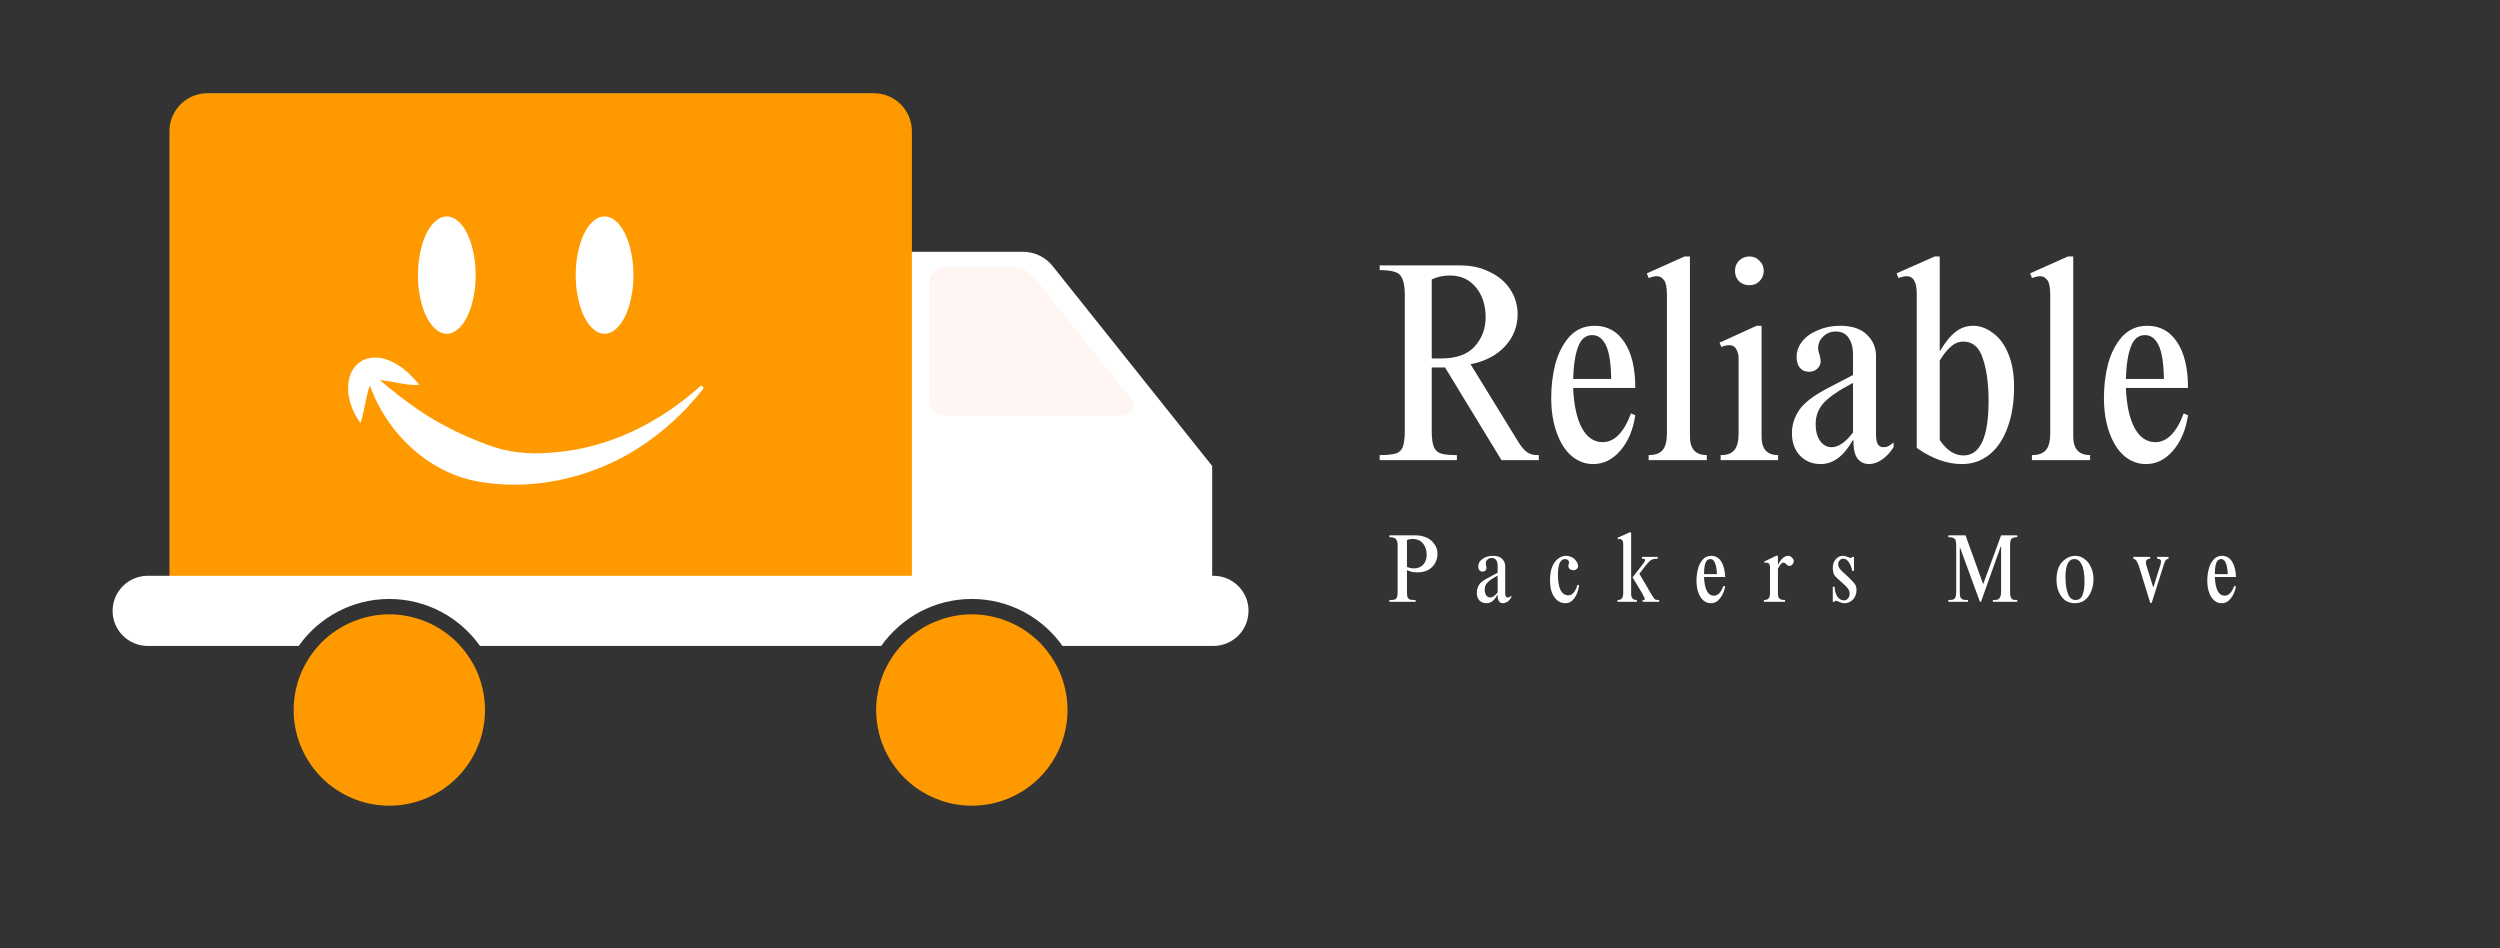 <svg xmlns="http://www.w3.org/2000/svg" xmlns:xlink="http://www.w3.org/1999/xlink" width="145" zoomAndPan="magnify" viewBox="0 0 108.75 41.25" height="55" preserveAspectRatio="xMidYMid meet" version="1.0"><rect x="0" y="0" width="108.75" height="41.25" fill="#333333" stroke="none"/><defs><g/><clipPath id="f20a4d07ff"><path d="M 7 4.051 L 40 4.051 L 40 26 L 7 26 Z M 7 4.051 " clip-rule="nonzero"/></clipPath><clipPath id="1f7349cd1f"><path d="M 4.898 25 L 54.566 25 L 54.566 29 L 4.898 29 Z M 4.898 25 " clip-rule="nonzero"/></clipPath><clipPath id="e44bde3f69"><path d="M 38 26 L 47 26 L 47 35.094 L 38 35.094 Z M 38 26 " clip-rule="nonzero"/></clipPath><clipPath id="9ff503b9d2"><path d="M 12 26 L 22 26 L 22 35.094 L 12 35.094 Z M 12 26 " clip-rule="nonzero"/></clipPath></defs><path fill="#ffffff" d="M 52.73 20.27 L 52.73 25.191 L 39.207 25.191 L 39.207 10.953 L 44.5 10.953 C 45.004 10.953 45.48 11.184 45.793 11.578 Z M 52.73 20.27 " fill-opacity="1" fill-rule="nonzero"/><path fill="#fff6f3" d="M 48.848 18.074 L 41.066 18.074 C 40.707 18.074 40.414 17.781 40.414 17.418 L 40.414 12.316 C 40.414 11.934 40.727 11.621 41.109 11.621 L 44.027 11.621 C 44.41 11.621 44.77 11.793 45.008 12.09 L 49.199 17.34 C 49.434 17.637 49.223 18.074 48.848 18.074 Z M 48.848 18.074 " fill-opacity="1" fill-rule="nonzero"/><g clip-path="url(#f20a4d07ff)"><path fill="#fe9900" d="M 39.668 5.711 L 39.668 25.191 L 7.371 25.191 L 7.371 5.711 C 7.371 4.797 8.109 4.055 9.023 4.055 L 38.012 4.055 C 38.926 4.055 39.668 4.797 39.668 5.711 Z M 39.668 5.711 " fill-opacity="1" fill-rule="nonzero"/></g><g clip-path="url(#1f7349cd1f)"><path fill="#ffffff" d="M 54.309 26.57 C 54.309 26.992 54.141 27.375 53.863 27.652 C 53.586 27.926 53.207 28.098 52.785 28.098 L 46.219 28.098 C 45.344 26.863 43.902 26.055 42.273 26.055 C 40.645 26.055 39.207 26.863 38.332 28.098 L 20.879 28.098 C 20.004 26.863 18.562 26.055 16.934 26.055 C 15.309 26.055 13.867 26.863 12.992 28.098 L 6.426 28.098 C 5.582 28.098 4.898 27.414 4.898 26.574 C 4.898 26.152 5.07 25.77 5.348 25.492 C 5.625 25.219 6.004 25.047 6.426 25.047 L 52.785 25.047 C 53.629 25.047 54.312 25.73 54.312 26.57 Z M 54.309 26.57 " fill-opacity="1" fill-rule="nonzero"/></g><g clip-path="url(#e44bde3f69)"><path fill="#fe9900" d="M 46.438 30.887 C 46.438 31.16 46.41 31.43 46.355 31.699 C 46.305 31.965 46.223 32.227 46.121 32.477 C 46.016 32.73 45.887 32.969 45.734 33.199 C 45.582 33.426 45.41 33.637 45.219 33.828 C 45.023 34.023 44.812 34.195 44.586 34.348 C 44.359 34.496 44.121 34.625 43.867 34.73 C 43.617 34.836 43.355 34.914 43.086 34.969 C 42.82 35.02 42.547 35.047 42.273 35.047 C 42.004 35.047 41.73 35.02 41.465 34.969 C 41.195 34.914 40.934 34.836 40.684 34.73 C 40.43 34.625 40.191 34.496 39.965 34.348 C 39.734 34.195 39.527 34.023 39.332 33.828 C 39.141 33.637 38.969 33.426 38.816 33.199 C 38.664 32.969 38.535 32.73 38.43 32.477 C 38.324 32.227 38.246 31.965 38.195 31.699 C 38.141 31.43 38.113 31.16 38.113 30.887 C 38.113 30.613 38.141 30.344 38.195 30.074 C 38.246 29.805 38.324 29.547 38.43 29.293 C 38.535 29.039 38.664 28.801 38.816 28.574 C 38.969 28.348 39.141 28.137 39.332 27.941 C 39.527 27.75 39.734 27.578 39.965 27.426 C 40.191 27.273 40.43 27.145 40.684 27.043 C 40.934 26.938 41.195 26.859 41.465 26.805 C 41.73 26.75 42.004 26.723 42.273 26.723 C 42.547 26.723 42.82 26.75 43.086 26.805 C 43.355 26.859 43.617 26.938 43.867 27.043 C 44.121 27.145 44.359 27.273 44.586 27.426 C 44.812 27.578 45.023 27.75 45.219 27.941 C 45.41 28.137 45.582 28.348 45.734 28.574 C 45.887 28.801 46.016 29.039 46.121 29.293 C 46.223 29.547 46.305 29.805 46.355 30.074 C 46.41 30.344 46.438 30.613 46.438 30.887 Z M 46.438 30.887 " fill-opacity="1" fill-rule="nonzero"/></g><g clip-path="url(#9ff503b9d2)"><path fill="#fe9900" d="M 21.098 30.887 C 21.098 31.16 21.07 31.43 21.016 31.699 C 20.965 31.965 20.883 32.227 20.781 32.477 C 20.676 32.73 20.547 32.969 20.395 33.199 C 20.242 33.426 20.07 33.637 19.879 33.828 C 19.684 34.023 19.473 34.195 19.246 34.348 C 19.02 34.496 18.781 34.625 18.527 34.73 C 18.273 34.836 18.016 34.914 17.746 34.969 C 17.48 35.02 17.207 35.047 16.934 35.047 C 16.66 35.047 16.391 35.02 16.125 34.969 C 15.855 34.914 15.594 34.836 15.344 34.73 C 15.09 34.625 14.852 34.496 14.625 34.348 C 14.395 34.195 14.188 34.023 13.992 33.828 C 13.801 33.637 13.629 33.426 13.477 33.199 C 13.324 32.969 13.195 32.73 13.09 32.477 C 12.984 32.227 12.906 31.965 12.855 31.699 C 12.801 31.43 12.773 31.16 12.773 30.887 C 12.773 30.613 12.801 30.344 12.855 30.074 C 12.906 29.805 12.984 29.547 13.09 29.293 C 13.195 29.039 13.324 28.801 13.477 28.574 C 13.629 28.348 13.801 28.137 13.992 27.941 C 14.188 27.75 14.395 27.578 14.625 27.426 C 14.852 27.273 15.09 27.145 15.344 27.043 C 15.594 26.938 15.855 26.859 16.125 26.805 C 16.391 26.75 16.66 26.723 16.934 26.723 C 17.207 26.723 17.48 26.75 17.746 26.805 C 18.016 26.859 18.273 26.938 18.527 27.043 C 18.781 27.145 19.02 27.273 19.246 27.426 C 19.473 27.578 19.684 27.75 19.879 27.941 C 20.07 28.137 20.242 28.348 20.395 28.574 C 20.547 28.801 20.676 29.039 20.781 29.293 C 20.883 29.547 20.965 29.805 21.016 30.074 C 21.07 30.344 21.098 30.613 21.098 30.887 Z M 21.098 30.887 " fill-opacity="1" fill-rule="nonzero"/></g><path fill="#ffffff" d="M 15.188 16.469 C 15.281 16.043 15.602 15.676 16.043 15.582 C 16.371 15.508 16.707 15.578 16.992 15.707 C 17.504 15.93 17.887 16.316 18.238 16.734 C 18.016 16.766 17.797 16.734 17.582 16.703 C 17.379 16.672 17.184 16.633 17 16.598 C 16.844 16.574 16.68 16.543 16.52 16.535 C 16.66 16.652 16.797 16.766 16.938 16.879 C 17.469 17.312 18.008 17.711 18.574 18.074 C 19.387 18.582 20.238 18.984 21.129 19.32 C 22.074 19.684 22.977 19.781 23.984 19.688 C 26.422 19.527 28.645 18.418 30.453 16.809 C 30.543 16.742 30.633 16.848 30.578 16.926 C 30.355 17.211 30.121 17.48 29.875 17.746 C 29.117 18.539 28.262 19.223 27.301 19.773 C 25.328 20.887 22.93 21.359 20.684 20.926 C 18.949 20.582 17.461 19.367 16.59 17.852 C 16.391 17.504 16.219 17.145 16.094 16.766 C 16.031 16.906 15.992 17.086 15.961 17.211 C 15.898 17.484 15.844 17.797 15.773 18.082 C 15.746 18.184 15.719 18.289 15.68 18.398 C 15.609 18.309 15.547 18.215 15.496 18.121 C 15.215 17.617 15.059 17.062 15.188 16.469 Z M 15.188 16.469 " fill-opacity="1" fill-rule="nonzero"/><path fill="#ffffff" d="M 20.691 11.969 C 20.691 12.305 20.66 12.633 20.594 12.945 C 20.531 13.258 20.441 13.531 20.324 13.773 C 20.207 14.012 20.07 14.195 19.914 14.324 C 19.762 14.457 19.602 14.52 19.438 14.52 C 19.27 14.52 19.109 14.457 18.957 14.324 C 18.801 14.195 18.668 14.012 18.547 13.773 C 18.43 13.531 18.34 13.258 18.277 12.945 C 18.215 12.633 18.18 12.305 18.18 11.969 C 18.18 11.629 18.215 11.305 18.277 10.988 C 18.34 10.676 18.43 10.402 18.547 10.16 C 18.668 9.922 18.801 9.738 18.957 9.609 C 19.109 9.48 19.27 9.414 19.438 9.414 C 19.602 9.414 19.762 9.48 19.914 9.609 C 20.07 9.738 20.207 9.922 20.324 10.16 C 20.441 10.402 20.531 10.676 20.594 10.988 C 20.66 11.305 20.691 11.629 20.691 11.969 Z M 20.691 11.969 " fill-opacity="1" fill-rule="nonzero"/><path fill="#ffffff" d="M 27.555 11.969 C 27.555 12.305 27.523 12.633 27.457 12.945 C 27.395 13.258 27.305 13.531 27.188 13.773 C 27.066 14.012 26.934 14.195 26.777 14.324 C 26.625 14.457 26.465 14.52 26.297 14.52 C 26.133 14.52 25.973 14.457 25.82 14.324 C 25.664 14.195 25.527 14.012 25.41 13.773 C 25.293 13.531 25.203 13.258 25.141 12.945 C 25.074 12.633 25.043 12.305 25.043 11.969 C 25.043 11.629 25.074 11.305 25.141 10.988 C 25.203 10.676 25.293 10.402 25.41 10.16 C 25.527 9.922 25.664 9.738 25.82 9.609 C 25.973 9.48 26.133 9.414 26.297 9.414 C 26.465 9.414 26.625 9.48 26.777 9.609 C 26.934 9.738 27.066 9.922 27.188 10.16 C 27.305 10.402 27.395 10.676 27.457 10.988 C 27.523 11.305 27.555 11.629 27.555 11.969 Z M 27.555 11.969 " fill-opacity="1" fill-rule="nonzero"/><g fill="#ffffff" fill-opacity="1"><g transform="translate(59.797, 20.015)"><g><path d="M 6.219 -6.344 C 6.219 -5.812 6.035 -5.348 5.672 -4.953 C 5.305 -4.555 4.805 -4.297 4.172 -4.172 L 6.188 -0.891 C 6.344 -0.629 6.484 -0.453 6.609 -0.359 C 6.734 -0.266 6.883 -0.219 7.062 -0.219 L 7.141 -0.219 L 7.141 0 L 5.516 0 L 3.062 -4.031 L 2.484 -4.031 L 2.484 -1.266 C 2.484 -0.941 2.516 -0.707 2.578 -0.562 C 2.648 -0.414 2.758 -0.32 2.906 -0.281 C 3.051 -0.238 3.273 -0.219 3.578 -0.219 L 3.578 0 L 0.219 0 L 0.219 -0.219 C 0.52 -0.219 0.742 -0.238 0.891 -0.281 C 1.047 -0.32 1.156 -0.414 1.219 -0.562 C 1.281 -0.719 1.312 -0.953 1.312 -1.266 L 1.312 -7.188 C 1.312 -7.508 1.273 -7.742 1.203 -7.891 C 1.141 -8.047 1.031 -8.145 0.875 -8.188 C 0.727 -8.238 0.508 -8.266 0.219 -8.266 L 0.219 -8.469 L 3.734 -8.469 C 4.203 -8.469 4.625 -8.375 5 -8.188 C 5.383 -8.008 5.68 -7.758 5.891 -7.438 C 6.109 -7.113 6.219 -6.75 6.219 -6.344 Z M 2.484 -7.859 L 2.484 -4.422 L 2.891 -4.422 C 3.555 -4.422 4.047 -4.598 4.359 -4.953 C 4.672 -5.305 4.828 -5.727 4.828 -6.219 C 4.828 -6.738 4.688 -7.172 4.406 -7.516 C 4.125 -7.859 3.742 -8.031 3.266 -8.031 C 2.984 -8.031 2.723 -7.973 2.484 -7.859 Z M 2.484 -7.859 "/></g></g></g><g fill="#ffffff" fill-opacity="1"><g transform="translate(67.166, 20.015)"><g><path d="M 2.203 -5.844 C 2.754 -5.844 3.188 -5.602 3.5 -5.125 C 3.812 -4.656 3.969 -3.992 3.969 -3.141 L 1.266 -3.141 C 1.297 -2.398 1.422 -1.82 1.641 -1.406 C 1.867 -0.988 2.172 -0.781 2.547 -0.781 C 3.055 -0.781 3.469 -1.195 3.781 -2.031 L 3.969 -1.953 C 3.875 -1.316 3.656 -0.801 3.312 -0.406 C 2.977 -0.02 2.586 0.172 2.141 0.172 C 1.785 0.172 1.469 0.051 1.188 -0.188 C 0.914 -0.426 0.703 -0.766 0.547 -1.203 C 0.391 -1.641 0.312 -2.141 0.312 -2.703 C 0.312 -3.203 0.367 -3.688 0.484 -4.156 C 0.609 -4.633 0.812 -5.035 1.094 -5.359 C 1.383 -5.68 1.754 -5.844 2.203 -5.844 Z M 1.266 -3.531 L 2.922 -3.531 C 2.91 -4.227 2.832 -4.719 2.688 -5 C 2.551 -5.289 2.352 -5.438 2.094 -5.438 C 1.812 -5.438 1.609 -5.27 1.484 -4.938 C 1.359 -4.613 1.285 -4.145 1.266 -3.531 Z M 1.266 -3.531 "/></g></g></g><g fill="#ffffff" fill-opacity="1"><g transform="translate(71.434, 20.015)"><g><path d="M 2.078 -8.859 L 2.078 -1.031 C 2.078 -0.488 2.32 -0.219 2.812 -0.219 L 2.812 0 L 0.281 0 L 0.281 -0.219 C 0.562 -0.219 0.766 -0.289 0.891 -0.438 C 1.016 -0.582 1.078 -0.828 1.078 -1.172 L 1.078 -7.172 C 1.078 -7.504 1.035 -7.723 0.953 -7.828 C 0.867 -7.941 0.766 -8 0.641 -8 C 0.547 -8 0.426 -7.973 0.281 -7.922 L 0.203 -8.125 L 1.844 -8.859 Z M 2.078 -8.859 "/></g></g></g><g fill="#ffffff" fill-opacity="1"><g transform="translate(74.535, 20.015)"><g><path d="M 1.562 -8.859 C 1.738 -8.859 1.883 -8.797 2 -8.672 C 2.125 -8.555 2.188 -8.41 2.188 -8.234 C 2.188 -8.055 2.125 -7.906 2 -7.781 C 1.883 -7.664 1.738 -7.609 1.562 -7.609 C 1.383 -7.609 1.234 -7.664 1.109 -7.781 C 0.992 -7.906 0.938 -8.055 0.938 -8.234 C 0.938 -8.41 0.992 -8.555 1.109 -8.672 C 1.234 -8.797 1.383 -8.859 1.562 -8.859 Z M 2.094 -1 C 2.094 -0.758 2.148 -0.566 2.266 -0.422 C 2.391 -0.285 2.57 -0.219 2.812 -0.219 L 2.812 0 L 0.312 0 L 0.312 -0.219 L 0.391 -0.219 C 0.629 -0.227 0.805 -0.305 0.922 -0.453 C 1.035 -0.598 1.094 -0.828 1.094 -1.141 L 1.094 -4.453 C 1.094 -4.578 1.062 -4.695 1 -4.812 C 0.938 -4.938 0.832 -5 0.688 -5 C 0.594 -5 0.477 -4.973 0.344 -4.922 L 0.266 -5.109 L 1.875 -5.844 L 2.094 -5.844 Z M 2.094 -1 "/></g></g></g><g fill="#ffffff" fill-opacity="1"><g transform="translate(77.637, 20.015)"><g><path d="M 2.406 -5.844 C 2.926 -5.844 3.316 -5.711 3.578 -5.453 C 3.836 -5.203 3.969 -4.895 3.969 -4.531 L 3.969 -1.109 C 3.969 -0.742 4.07 -0.562 4.281 -0.562 C 4.352 -0.562 4.422 -0.57 4.484 -0.594 C 4.547 -0.625 4.629 -0.68 4.734 -0.766 L 4.734 -0.562 C 4.578 -0.32 4.406 -0.141 4.219 -0.016 C 4.031 0.109 3.848 0.172 3.672 0.172 C 3.453 0.172 3.281 0.086 3.156 -0.078 C 3.039 -0.242 2.984 -0.508 2.984 -0.875 L 2.953 -0.859 C 2.566 -0.172 2.102 0.172 1.562 0.172 C 1.195 0.172 0.895 0.047 0.656 -0.203 C 0.426 -0.453 0.312 -0.773 0.312 -1.172 C 0.312 -1.523 0.414 -1.859 0.625 -2.172 C 0.832 -2.484 1.242 -2.801 1.859 -3.125 L 2.969 -3.703 L 2.969 -4.609 C 2.969 -4.891 2.906 -5.125 2.781 -5.312 C 2.664 -5.5 2.477 -5.594 2.219 -5.594 C 2 -5.594 1.816 -5.52 1.672 -5.375 C 1.523 -5.238 1.453 -5.07 1.453 -4.875 C 1.453 -4.781 1.473 -4.68 1.516 -4.578 C 1.547 -4.453 1.562 -4.359 1.562 -4.297 C 1.562 -4.172 1.508 -4.062 1.406 -3.969 C 1.312 -3.883 1.195 -3.844 1.062 -3.844 C 0.895 -3.844 0.758 -3.898 0.656 -4.016 C 0.562 -4.141 0.516 -4.297 0.516 -4.484 C 0.516 -4.734 0.598 -4.961 0.766 -5.172 C 0.93 -5.379 1.16 -5.539 1.453 -5.656 C 1.742 -5.781 2.062 -5.844 2.406 -5.844 Z M 1.344 -1.562 C 1.344 -1.27 1.406 -1.031 1.531 -0.844 C 1.664 -0.656 1.832 -0.562 2.031 -0.562 C 2.332 -0.562 2.645 -0.773 2.969 -1.203 L 2.969 -3.359 C 2.383 -3.055 1.969 -2.773 1.719 -2.516 C 1.469 -2.254 1.344 -1.938 1.344 -1.562 Z M 1.344 -1.562 "/></g></g></g><g fill="#ffffff" fill-opacity="1"><g transform="translate(82.55, 20.015)"><g><path d="M 1.828 -8.859 L 1.828 -4.75 L 1.844 -4.75 C 2.07 -5.133 2.297 -5.41 2.516 -5.578 C 2.742 -5.754 3 -5.844 3.281 -5.844 C 3.582 -5.844 3.867 -5.738 4.141 -5.531 C 4.422 -5.332 4.645 -5.031 4.812 -4.625 C 4.977 -4.227 5.062 -3.75 5.062 -3.188 C 5.062 -2.52 4.969 -1.93 4.781 -1.422 C 4.602 -0.922 4.344 -0.531 4 -0.25 C 3.656 0.031 3.254 0.172 2.797 0.172 C 2.148 0.172 1.492 -0.062 0.828 -0.531 L 0.828 -7.25 C 0.828 -7.75 0.68 -8 0.391 -8 C 0.297 -8 0.176 -7.973 0.031 -7.922 L -0.047 -8.125 L 1.609 -8.859 Z M 2.859 -0.203 C 3.586 -0.203 3.953 -0.992 3.953 -2.578 C 3.953 -3.328 3.867 -3.941 3.703 -4.422 C 3.547 -4.91 3.266 -5.156 2.859 -5.156 C 2.648 -5.156 2.461 -5.078 2.297 -4.922 C 2.129 -4.773 1.973 -4.578 1.828 -4.328 L 1.828 -0.875 C 2.129 -0.426 2.473 -0.203 2.859 -0.203 Z M 2.859 -0.203 "/></g></g></g><g fill="#ffffff" fill-opacity="1"><g transform="translate(88.108, 20.015)"><g><path d="M 2.078 -8.859 L 2.078 -1.031 C 2.078 -0.488 2.32 -0.219 2.812 -0.219 L 2.812 0 L 0.281 0 L 0.281 -0.219 C 0.562 -0.219 0.766 -0.289 0.891 -0.438 C 1.016 -0.582 1.078 -0.828 1.078 -1.172 L 1.078 -7.172 C 1.078 -7.504 1.035 -7.723 0.953 -7.828 C 0.867 -7.941 0.766 -8 0.641 -8 C 0.547 -8 0.426 -7.973 0.281 -7.922 L 0.203 -8.125 L 1.844 -8.859 Z M 2.078 -8.859 "/></g></g></g><g fill="#ffffff" fill-opacity="1"><g transform="translate(91.209, 20.015)"><g><path d="M 2.203 -5.844 C 2.754 -5.844 3.188 -5.602 3.5 -5.125 C 3.812 -4.656 3.969 -3.992 3.969 -3.141 L 1.266 -3.141 C 1.297 -2.398 1.422 -1.82 1.641 -1.406 C 1.867 -0.988 2.172 -0.781 2.547 -0.781 C 3.055 -0.781 3.469 -1.195 3.781 -2.031 L 3.969 -1.953 C 3.875 -1.316 3.656 -0.801 3.312 -0.406 C 2.977 -0.02 2.586 0.172 2.141 0.172 C 1.785 0.172 1.469 0.051 1.188 -0.188 C 0.914 -0.426 0.703 -0.766 0.547 -1.203 C 0.391 -1.641 0.312 -2.141 0.312 -2.703 C 0.312 -3.203 0.367 -3.688 0.484 -4.156 C 0.609 -4.633 0.812 -5.035 1.094 -5.359 C 1.383 -5.68 1.754 -5.844 2.203 -5.844 Z M 1.266 -3.531 L 2.922 -3.531 C 2.91 -4.227 2.832 -4.719 2.688 -5 C 2.551 -5.289 2.352 -5.438 2.094 -5.438 C 1.812 -5.438 1.609 -5.27 1.484 -4.938 C 1.359 -4.613 1.285 -4.145 1.266 -3.531 Z M 1.266 -3.531 "/></g></g></g><g fill="#ffffff" fill-opacity="1"><g transform="translate(95.485, 20.015)"><g/></g></g><g fill="#ffffff" fill-opacity="1"><g transform="translate(60.328, 26.178)"><g><path d="M 2.203 -2.094 C 2.203 -1.938 2.164 -1.797 2.094 -1.672 C 2.02 -1.547 1.914 -1.445 1.781 -1.375 C 1.656 -1.312 1.508 -1.281 1.344 -1.281 C 1.258 -1.281 1.18 -1.285 1.109 -1.297 C 1.035 -1.316 0.957 -1.344 0.875 -1.375 L 0.875 -0.438 C 0.875 -0.32 0.883 -0.238 0.906 -0.188 C 0.926 -0.145 0.961 -0.113 1.016 -0.094 C 1.066 -0.082 1.145 -0.078 1.25 -0.078 L 1.25 0 L 0.109 0 L 0.109 -0.078 C 0.211 -0.078 0.285 -0.082 0.328 -0.094 C 0.379 -0.113 0.414 -0.145 0.438 -0.188 C 0.457 -0.238 0.469 -0.32 0.469 -0.438 L 0.469 -2.453 C 0.469 -2.555 0.453 -2.633 0.422 -2.688 C 0.398 -2.738 0.363 -2.77 0.312 -2.781 C 0.27 -2.801 0.203 -2.812 0.109 -2.812 L 0.109 -2.891 L 1.25 -2.891 C 1.414 -2.891 1.57 -2.859 1.719 -2.797 C 1.863 -2.734 1.977 -2.641 2.062 -2.516 C 2.156 -2.398 2.203 -2.258 2.203 -2.094 Z M 0.875 -2.688 L 0.875 -1.516 C 0.938 -1.492 0.988 -1.477 1.031 -1.469 C 1.07 -1.457 1.117 -1.453 1.172 -1.453 C 1.336 -1.453 1.473 -1.504 1.578 -1.609 C 1.68 -1.723 1.734 -1.867 1.734 -2.047 C 1.734 -2.234 1.68 -2.395 1.578 -2.531 C 1.473 -2.664 1.316 -2.734 1.109 -2.734 C 1.023 -2.734 0.945 -2.719 0.875 -2.688 Z M 0.875 -2.688 "/></g></g></g><g fill="#ffffff" fill-opacity="1"><g transform="translate(64.132, 26.178)"><g><path d="M 0.828 -2 C 1.004 -2 1.133 -1.953 1.219 -1.859 C 1.301 -1.773 1.344 -1.672 1.344 -1.547 L 1.344 -0.375 C 1.344 -0.25 1.379 -0.188 1.453 -0.188 C 1.484 -0.188 1.508 -0.191 1.531 -0.203 C 1.551 -0.211 1.578 -0.234 1.609 -0.266 L 1.609 -0.188 C 1.555 -0.102 1.5 -0.039 1.438 0 C 1.375 0.039 1.312 0.062 1.25 0.062 C 1.176 0.062 1.117 0.035 1.078 -0.016 C 1.035 -0.078 1.016 -0.172 1.016 -0.297 L 1 -0.297 C 0.875 -0.055 0.719 0.062 0.531 0.062 C 0.406 0.062 0.301 0.02 0.219 -0.062 C 0.145 -0.145 0.109 -0.254 0.109 -0.391 C 0.109 -0.516 0.141 -0.629 0.203 -0.734 C 0.273 -0.848 0.422 -0.957 0.641 -1.062 L 1.016 -1.266 L 1.016 -1.578 C 1.016 -1.672 0.992 -1.75 0.953 -1.812 C 0.91 -1.875 0.844 -1.906 0.75 -1.906 C 0.676 -1.906 0.613 -1.879 0.562 -1.828 C 0.52 -1.785 0.5 -1.727 0.5 -1.656 C 0.5 -1.625 0.504 -1.594 0.516 -1.562 C 0.523 -1.52 0.531 -1.488 0.531 -1.469 C 0.531 -1.426 0.516 -1.391 0.484 -1.359 C 0.453 -1.328 0.41 -1.312 0.359 -1.312 C 0.305 -1.312 0.258 -1.332 0.219 -1.375 C 0.188 -1.414 0.172 -1.469 0.172 -1.531 C 0.172 -1.613 0.195 -1.691 0.25 -1.766 C 0.312 -1.836 0.391 -1.895 0.484 -1.938 C 0.586 -1.977 0.703 -2 0.828 -2 Z M 0.453 -0.531 C 0.453 -0.438 0.473 -0.352 0.516 -0.281 C 0.566 -0.219 0.625 -0.188 0.688 -0.188 C 0.789 -0.188 0.898 -0.258 1.016 -0.406 L 1.016 -1.141 C 0.816 -1.035 0.672 -0.938 0.578 -0.844 C 0.492 -0.758 0.453 -0.656 0.453 -0.531 Z M 0.453 -0.531 "/></g></g></g><g fill="#ffffff" fill-opacity="1"><g transform="translate(67.317, 26.178)"><g><path d="M 0.812 -2 C 0.895 -2 0.977 -1.977 1.062 -1.938 C 1.145 -1.895 1.207 -1.836 1.25 -1.766 C 1.301 -1.703 1.328 -1.629 1.328 -1.547 C 1.328 -1.492 1.305 -1.453 1.266 -1.422 C 1.234 -1.391 1.188 -1.375 1.125 -1.375 C 1.062 -1.375 1.008 -1.391 0.969 -1.422 C 0.926 -1.461 0.906 -1.516 0.906 -1.578 C 0.906 -1.586 0.91 -1.609 0.922 -1.641 C 0.93 -1.672 0.938 -1.691 0.938 -1.703 C 0.938 -1.742 0.922 -1.781 0.891 -1.812 C 0.859 -1.844 0.816 -1.859 0.766 -1.859 C 0.66 -1.859 0.582 -1.801 0.531 -1.688 C 0.477 -1.57 0.453 -1.398 0.453 -1.172 C 0.453 -0.891 0.488 -0.672 0.562 -0.516 C 0.645 -0.359 0.758 -0.281 0.906 -0.281 C 1 -0.281 1.078 -0.32 1.141 -0.406 C 1.211 -0.488 1.266 -0.598 1.297 -0.734 L 1.375 -0.719 C 1.344 -0.477 1.27 -0.285 1.156 -0.141 C 1.051 -0.004 0.926 0.062 0.781 0.062 C 0.645 0.062 0.523 0.02 0.422 -0.062 C 0.328 -0.145 0.25 -0.258 0.188 -0.406 C 0.133 -0.562 0.109 -0.738 0.109 -0.938 C 0.109 -1.145 0.133 -1.328 0.188 -1.484 C 0.25 -1.648 0.332 -1.773 0.438 -1.859 C 0.551 -1.953 0.676 -2 0.812 -2 Z M 0.812 -2 "/></g></g></g><g fill="#ffffff" fill-opacity="1"><g transform="translate(70.282, 26.178)"><g><path d="M 0.672 -0.344 C 0.672 -0.258 0.691 -0.191 0.734 -0.141 C 0.773 -0.098 0.836 -0.078 0.922 -0.078 L 0.922 0 L 0.078 0 L 0.078 -0.078 C 0.16 -0.078 0.223 -0.098 0.266 -0.141 C 0.305 -0.191 0.328 -0.27 0.328 -0.375 L 0.328 -2.5 C 0.328 -2.594 0.312 -2.656 0.281 -2.688 C 0.25 -2.719 0.211 -2.734 0.172 -2.734 C 0.16 -2.734 0.141 -2.727 0.109 -2.719 L 0.078 -2.781 L 0.594 -3.016 L 0.672 -3.016 Z M 1.828 -1.875 C 1.711 -1.875 1.625 -1.859 1.562 -1.828 C 1.5 -1.797 1.426 -1.727 1.344 -1.625 L 1.031 -1.219 L 1.562 -0.312 C 1.625 -0.207 1.672 -0.141 1.703 -0.109 C 1.742 -0.086 1.805 -0.078 1.891 -0.078 L 1.891 0 L 1.172 0 L 1.172 -0.078 C 1.203 -0.078 1.223 -0.078 1.234 -0.078 C 1.254 -0.086 1.266 -0.102 1.266 -0.125 C 1.266 -0.156 1.25 -0.191 1.219 -0.234 C 1.195 -0.273 1.188 -0.301 1.188 -0.312 L 0.734 -1.062 L 1.219 -1.688 C 1.258 -1.75 1.281 -1.789 1.281 -1.812 C 1.281 -1.852 1.238 -1.875 1.156 -1.875 L 1.141 -1.875 L 1.141 -1.953 L 1.828 -1.953 Z M 1.828 -1.875 "/></g></g></g><g fill="#ffffff" fill-opacity="1"><g transform="translate(73.688, 26.178)"><g><path d="M 0.75 -2 C 0.938 -2 1.082 -1.914 1.188 -1.75 C 1.289 -1.582 1.348 -1.359 1.359 -1.078 L 0.438 -1.078 C 0.445 -0.816 0.488 -0.613 0.562 -0.469 C 0.633 -0.332 0.738 -0.266 0.875 -0.266 C 1.039 -0.266 1.176 -0.406 1.281 -0.688 L 1.359 -0.672 C 1.316 -0.453 1.238 -0.273 1.125 -0.141 C 1.02 -0.004 0.891 0.062 0.734 0.062 C 0.609 0.062 0.5 0.02 0.406 -0.062 C 0.312 -0.145 0.238 -0.258 0.188 -0.406 C 0.133 -0.562 0.109 -0.734 0.109 -0.922 C 0.109 -1.086 0.129 -1.254 0.172 -1.422 C 0.211 -1.586 0.281 -1.723 0.375 -1.828 C 0.469 -1.941 0.594 -2 0.75 -2 Z M 0.438 -1.203 L 1 -1.203 C 0.988 -1.441 0.957 -1.609 0.906 -1.703 C 0.863 -1.805 0.801 -1.859 0.719 -1.859 C 0.613 -1.859 0.539 -1.801 0.5 -1.688 C 0.457 -1.57 0.438 -1.41 0.438 -1.203 Z M 0.438 -1.203 "/></g></g></g><g fill="#ffffff" fill-opacity="1"><g transform="translate(76.652, 26.178)"><g><path d="M 0.688 -2 L 0.688 -1.594 C 0.75 -1.727 0.816 -1.828 0.891 -1.891 C 0.961 -1.961 1.047 -2 1.141 -2 C 1.203 -2 1.254 -1.973 1.297 -1.922 C 1.348 -1.879 1.375 -1.828 1.375 -1.766 C 1.375 -1.711 1.352 -1.664 1.312 -1.625 C 1.281 -1.582 1.238 -1.562 1.188 -1.562 C 1.133 -1.562 1.086 -1.586 1.047 -1.641 C 1.023 -1.66 1.004 -1.676 0.984 -1.688 C 0.973 -1.695 0.957 -1.703 0.938 -1.703 C 0.895 -1.703 0.852 -1.68 0.812 -1.641 C 0.781 -1.598 0.738 -1.531 0.688 -1.438 L 0.688 -0.375 C 0.688 -0.258 0.707 -0.18 0.75 -0.141 C 0.789 -0.098 0.875 -0.078 1 -0.078 L 1 0 L 0.078 0 L 0.078 -0.078 C 0.172 -0.078 0.238 -0.098 0.281 -0.141 C 0.32 -0.191 0.344 -0.27 0.344 -0.375 L 0.344 -1.531 C 0.344 -1.57 0.332 -1.609 0.312 -1.641 C 0.289 -1.68 0.25 -1.703 0.188 -1.703 C 0.164 -1.703 0.141 -1.695 0.109 -1.688 L 0.094 -1.75 L 0.609 -2 Z M 0.688 -2 "/></g></g></g><g fill="#ffffff" fill-opacity="1"><g transform="translate(79.617, 26.178)"><g><path d="M 0.547 -2 C 0.609 -2 0.66 -1.988 0.703 -1.969 C 0.754 -1.945 0.785 -1.938 0.797 -1.938 C 0.836 -1.914 0.867 -1.906 0.891 -1.906 C 0.922 -1.906 0.941 -1.922 0.953 -1.953 L 1.031 -1.953 L 1.031 -1.344 L 0.953 -1.344 C 0.922 -1.508 0.867 -1.641 0.797 -1.734 C 0.734 -1.828 0.656 -1.875 0.562 -1.875 C 0.5 -1.875 0.445 -1.848 0.406 -1.797 C 0.363 -1.754 0.344 -1.703 0.344 -1.641 C 0.344 -1.598 0.352 -1.551 0.375 -1.5 C 0.406 -1.445 0.441 -1.398 0.484 -1.359 L 0.578 -1.266 C 0.734 -1.129 0.863 -1.004 0.969 -0.891 C 1.039 -0.816 1.086 -0.754 1.109 -0.703 C 1.129 -0.648 1.141 -0.582 1.141 -0.5 C 1.141 -0.344 1.086 -0.207 0.984 -0.094 C 0.879 0.008 0.758 0.062 0.625 0.062 C 0.539 0.062 0.445 0.035 0.344 -0.016 C 0.289 -0.035 0.254 -0.047 0.234 -0.047 C 0.223 -0.047 0.211 -0.039 0.203 -0.031 C 0.191 -0.02 0.188 -0.008 0.188 0 L 0.109 0 L 0.109 -0.656 L 0.188 -0.656 C 0.195 -0.477 0.238 -0.332 0.312 -0.219 C 0.395 -0.113 0.488 -0.062 0.594 -0.062 C 0.664 -0.062 0.723 -0.086 0.766 -0.141 C 0.816 -0.203 0.844 -0.273 0.844 -0.359 C 0.844 -0.461 0.789 -0.566 0.688 -0.672 L 0.516 -0.828 L 0.328 -1 C 0.254 -1.062 0.195 -1.129 0.156 -1.203 C 0.125 -1.285 0.109 -1.375 0.109 -1.469 C 0.109 -1.625 0.148 -1.75 0.234 -1.844 C 0.316 -1.945 0.422 -2 0.547 -2 Z M 0.547 -2 "/></g></g></g><g fill="#ffffff" fill-opacity="1"><g transform="translate(82.361, 26.178)"><g/></g></g><g fill="#ffffff" fill-opacity="1"><g transform="translate(84.673, 26.178)"><g><path d="M 1.594 -0.766 L 2.375 -2.891 L 3.078 -2.891 L 3.078 -2.812 C 2.992 -2.812 2.93 -2.801 2.891 -2.781 C 2.848 -2.77 2.816 -2.738 2.797 -2.688 C 2.773 -2.633 2.766 -2.555 2.766 -2.453 L 2.766 -0.438 C 2.766 -0.332 2.773 -0.254 2.797 -0.203 C 2.816 -0.148 2.848 -0.113 2.891 -0.094 C 2.93 -0.082 2.992 -0.078 3.078 -0.078 L 3.078 0 L 2.016 0 L 2.016 -0.078 C 2.109 -0.078 2.176 -0.082 2.219 -0.094 C 2.27 -0.113 2.305 -0.148 2.328 -0.203 C 2.359 -0.254 2.375 -0.332 2.375 -0.438 L 2.375 -2.406 L 2.359 -2.406 L 1.5 0 L 1.453 0 L 0.594 -2.344 L 0.578 -2.344 L 0.578 -0.438 C 0.578 -0.32 0.586 -0.238 0.609 -0.188 C 0.641 -0.145 0.676 -0.113 0.719 -0.094 C 0.77 -0.082 0.844 -0.078 0.938 -0.078 L 0.938 0 L 0.078 0 L 0.078 -0.078 C 0.172 -0.078 0.238 -0.082 0.281 -0.094 C 0.332 -0.113 0.367 -0.148 0.391 -0.203 C 0.41 -0.254 0.422 -0.332 0.422 -0.438 L 0.422 -2.453 C 0.422 -2.555 0.41 -2.633 0.391 -2.688 C 0.367 -2.738 0.332 -2.77 0.281 -2.781 C 0.238 -2.801 0.172 -2.812 0.078 -2.812 L 0.078 -2.891 L 0.828 -2.891 Z M 1.594 -0.766 "/></g></g></g><g fill="#ffffff" fill-opacity="1"><g transform="translate(89.317, 26.178)"><g><path d="M 0.969 -2 C 1.113 -2 1.242 -1.953 1.359 -1.859 C 1.484 -1.773 1.578 -1.656 1.641 -1.5 C 1.711 -1.352 1.75 -1.18 1.75 -0.984 C 1.75 -0.785 1.711 -0.602 1.641 -0.438 C 1.578 -0.281 1.484 -0.156 1.359 -0.062 C 1.234 0.02 1.094 0.062 0.938 0.062 C 0.781 0.062 0.641 0.02 0.516 -0.062 C 0.398 -0.156 0.305 -0.281 0.234 -0.438 C 0.172 -0.594 0.141 -0.77 0.141 -0.969 C 0.141 -1.164 0.172 -1.344 0.234 -1.5 C 0.305 -1.656 0.406 -1.773 0.531 -1.859 C 0.656 -1.953 0.801 -2 0.969 -2 Z M 0.531 -1.094 C 0.531 -0.781 0.566 -0.531 0.641 -0.344 C 0.711 -0.164 0.82 -0.078 0.969 -0.078 C 1.113 -0.078 1.211 -0.145 1.266 -0.281 C 1.328 -0.426 1.359 -0.617 1.359 -0.859 C 1.359 -1.211 1.316 -1.469 1.234 -1.625 C 1.16 -1.781 1.055 -1.859 0.922 -1.859 C 0.785 -1.859 0.688 -1.789 0.625 -1.656 C 0.562 -1.52 0.531 -1.332 0.531 -1.094 Z M 0.531 -1.094 "/></g></g></g><g fill="#ffffff" fill-opacity="1"><g transform="translate(92.723, 26.178)"><g><path d="M 0.812 -1.875 C 0.75 -1.875 0.703 -1.859 0.672 -1.828 C 0.641 -1.805 0.625 -1.77 0.625 -1.719 C 0.625 -1.664 0.633 -1.609 0.656 -1.547 L 0.938 -0.641 L 0.953 -0.641 L 1.266 -1.641 C 1.273 -1.703 1.281 -1.738 1.281 -1.75 C 1.281 -1.801 1.266 -1.832 1.234 -1.844 C 1.203 -1.863 1.16 -1.875 1.109 -1.875 L 1.109 -1.953 L 1.609 -1.953 L 1.609 -1.875 C 1.555 -1.863 1.516 -1.844 1.484 -1.812 C 1.461 -1.781 1.438 -1.719 1.406 -1.625 L 0.875 0.047 L 0.812 0.047 L 0.312 -1.578 C 0.27 -1.68 0.234 -1.754 0.203 -1.797 C 0.172 -1.836 0.129 -1.863 0.078 -1.875 L 0.078 -1.953 L 0.812 -1.953 Z M 0.812 -1.875 "/></g></g></g><g fill="#ffffff" fill-opacity="1"><g transform="translate(95.908, 26.178)"><g><path d="M 0.75 -2 C 0.938 -2 1.082 -1.914 1.188 -1.75 C 1.289 -1.582 1.348 -1.359 1.359 -1.078 L 0.438 -1.078 C 0.445 -0.816 0.488 -0.613 0.562 -0.469 C 0.633 -0.332 0.738 -0.266 0.875 -0.266 C 1.039 -0.266 1.176 -0.406 1.281 -0.688 L 1.359 -0.672 C 1.316 -0.453 1.238 -0.273 1.125 -0.141 C 1.02 -0.004 0.891 0.062 0.734 0.062 C 0.609 0.062 0.5 0.02 0.406 -0.062 C 0.312 -0.145 0.238 -0.258 0.188 -0.406 C 0.133 -0.562 0.109 -0.734 0.109 -0.922 C 0.109 -1.086 0.129 -1.254 0.172 -1.422 C 0.211 -1.586 0.281 -1.723 0.375 -1.828 C 0.469 -1.941 0.594 -2 0.75 -2 Z M 0.438 -1.203 L 1 -1.203 C 0.988 -1.441 0.957 -1.609 0.906 -1.703 C 0.863 -1.805 0.801 -1.859 0.719 -1.859 C 0.613 -1.859 0.539 -1.801 0.5 -1.688 C 0.457 -1.57 0.438 -1.41 0.438 -1.203 Z M 0.438 -1.203 "/></g></g></g></svg>